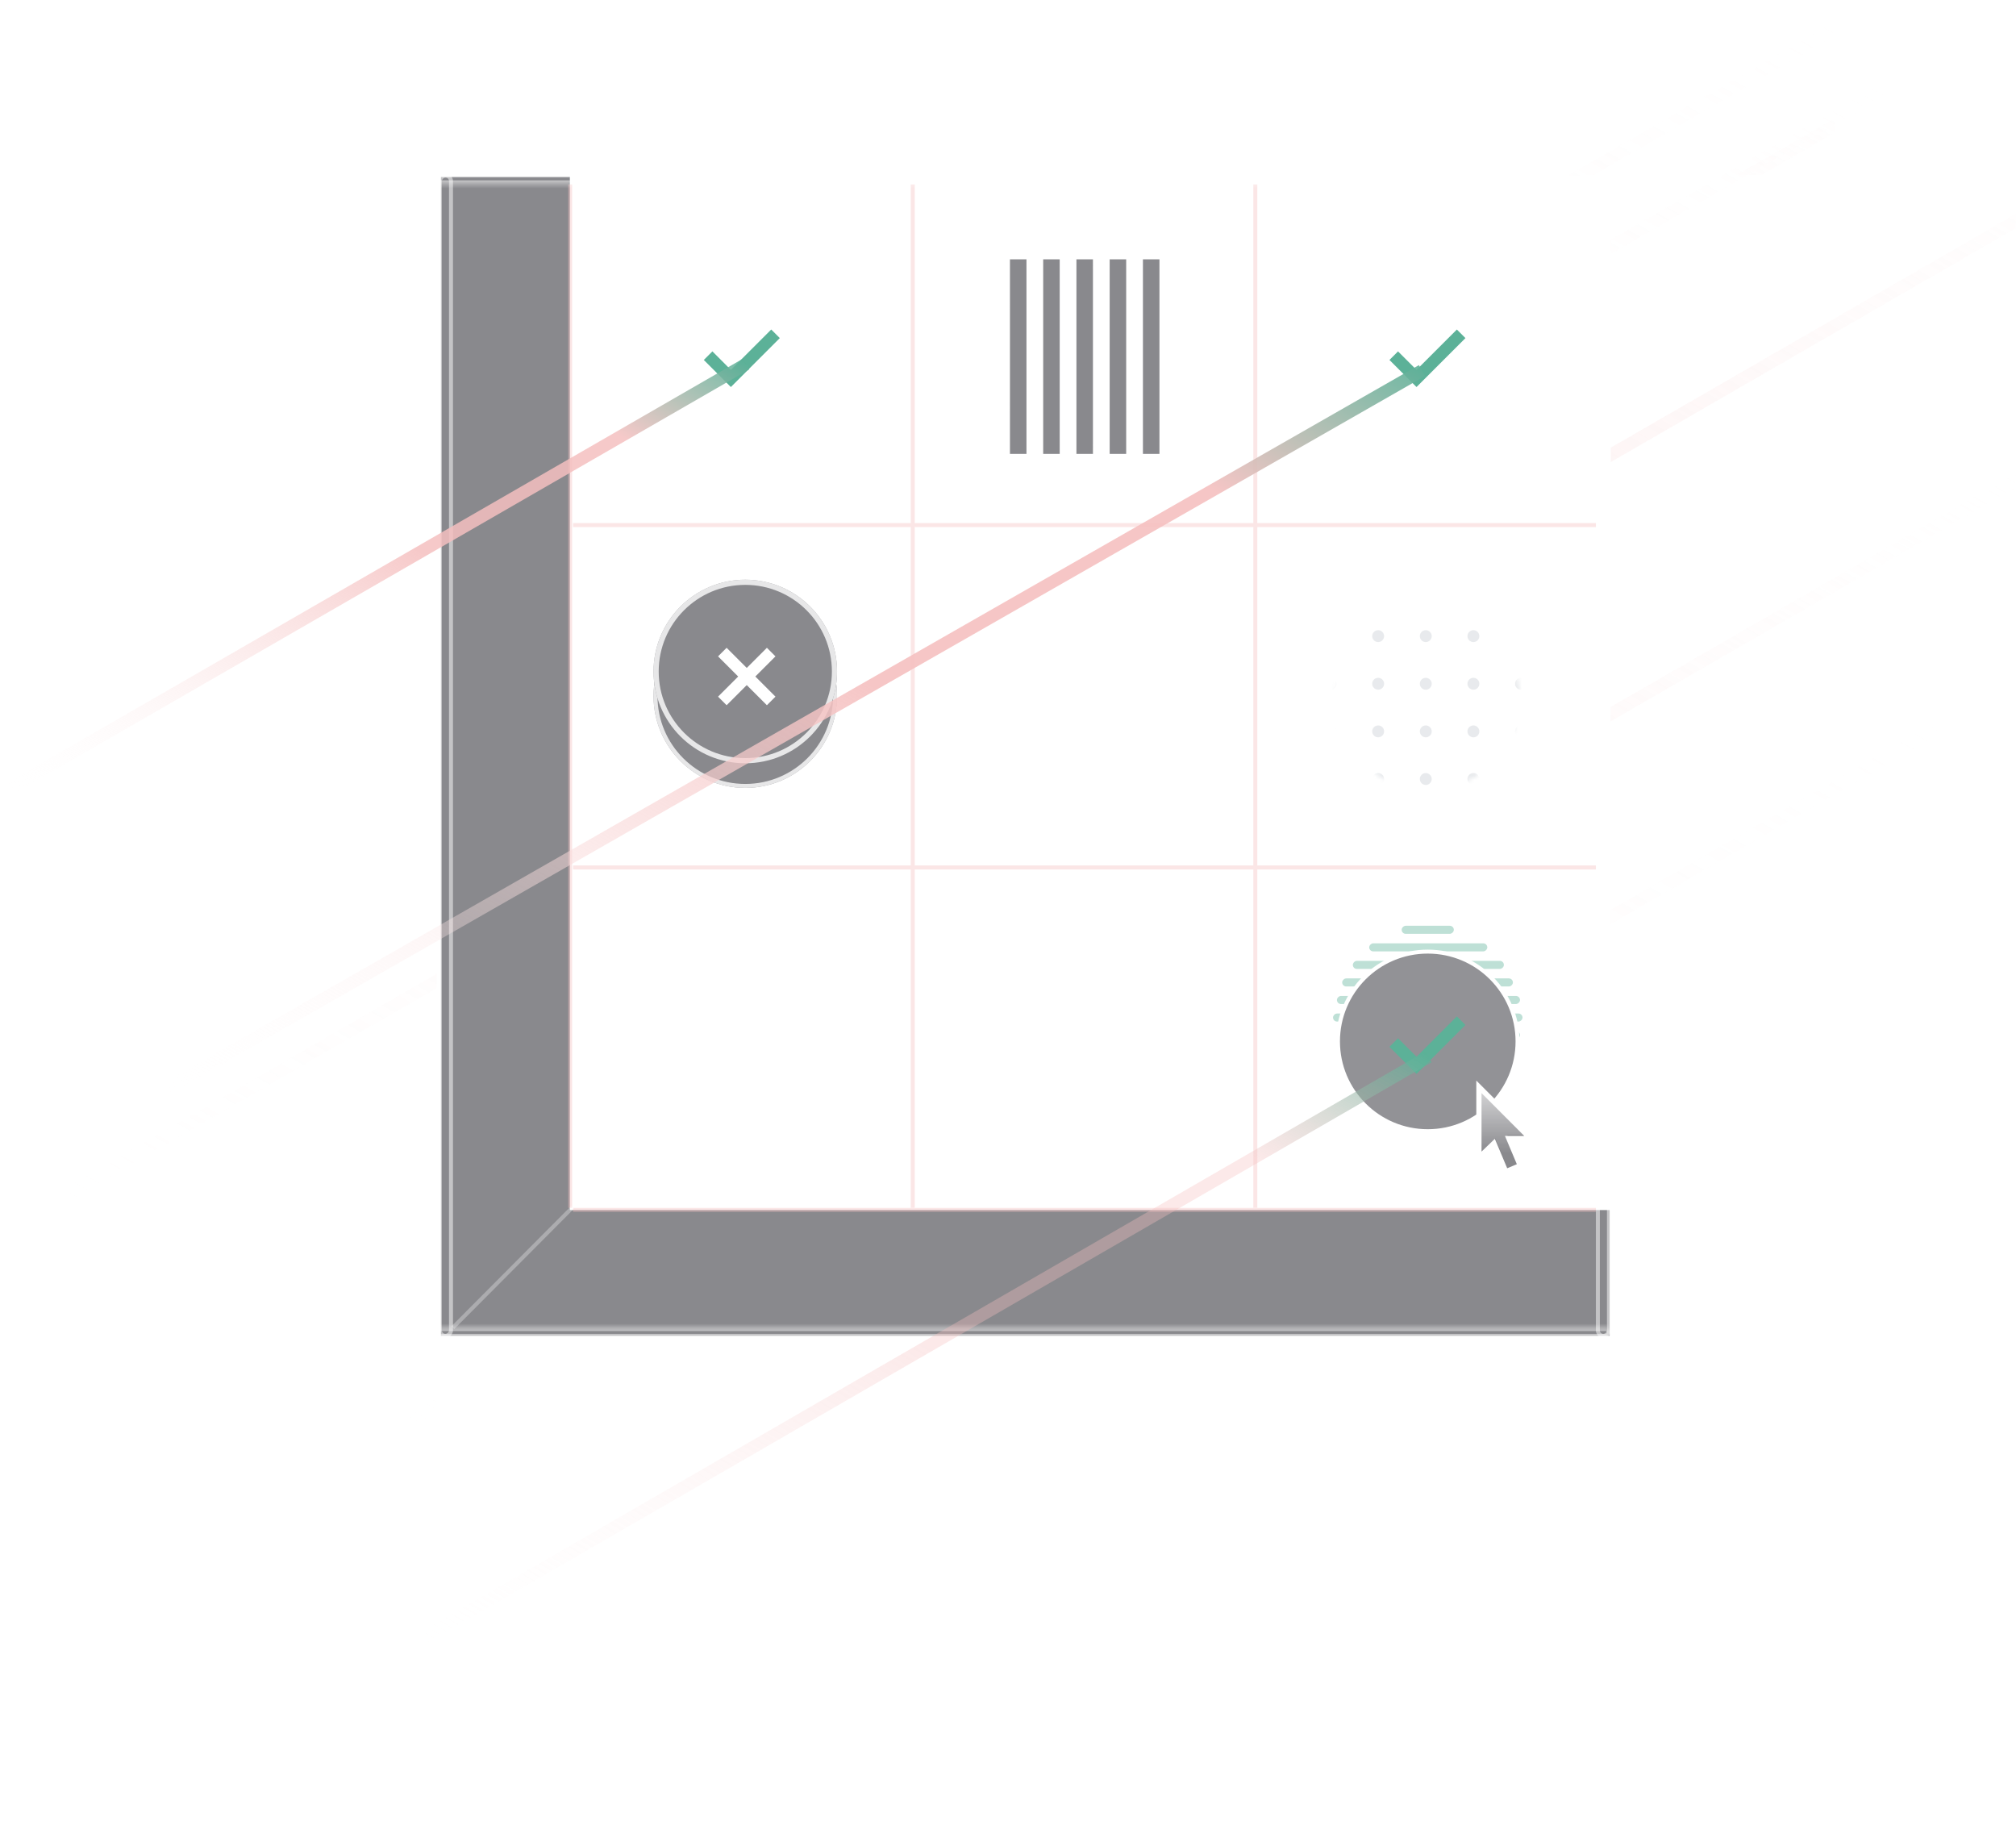 <svg width="508" height="463" viewBox="0 0 508 463" fill="none" xmlns="http://www.w3.org/2000/svg">
<rect x="145.01" y="46.601" width="86.324" height="86.269" fill="white" fill-opacity="0.05"/>
<rect x="316.533" y="46.601" width="86.324" height="86.269" fill="white" fill-opacity="0.05"/>
<rect x="316.533" y="218.066" width="86.324" height="86.269" fill="white" fill-opacity="0.05"/>
<path d="M111.101 336.563V44.505H143.597V304.882H405.607V336.563H111.101Z" fill="#14141C" fill-opacity="0.5"/>
<path fill-rule="evenodd" clip-rule="evenodd" d="M180.15 257.506L182.311 255.345L187.385 260.419L192.458 255.345L194.619 257.506L189.546 262.58L194.619 267.653L192.458 269.814L187.385 264.741L182.311 269.814L180.15 267.653L185.224 262.58L180.15 257.506Z" fill="white"/>
<g opacity="0.4">
<line x1="402.139" y1="304.836" x2="144.403" y2="304.836" stroke="#F5C0C0"/>
<line x1="402.139" y1="132.296" x2="144.403" y2="132.296" stroke="#F5C0C0"/>
<line x1="402.139" y1="218.565" x2="144.403" y2="218.565" stroke="#F5C0C0"/>
<line x1="143.672" y1="304.336" x2="143.672" y2="46.455" stroke="#F5C0C0"/>
<line x1="229.999" y1="304.333" x2="229.999" y2="46.455" stroke="#F5C0C0"/>
<line x1="316.323" y1="304.333" x2="316.323" y2="46.455" stroke="#F5C0C0"/>
</g>
<rect x="405.428" y="44.236" width="292.35" height="2.792" rx="1.396" transform="rotate(90 405.428 44.236)" stroke="white" stroke-opacity="0.5"/>
<rect x="113.642" y="44.236" width="292.35" height="2.792" rx="1.396" transform="rotate(90 113.642 44.236)" stroke="white" stroke-opacity="0.5"/>
<mask id="path-14-inside-1_6882_513" fill="white">
<path d="M404.569 334.366C405.319 334.366 405.928 334.974 405.928 335.725V335.725C405.928 336.476 405.319 337.085 404.569 337.085H110.35V334.366H404.569Z"/>
</mask>
<path d="M404.569 333.366C405.872 333.366 406.928 334.422 406.928 335.725C406.928 337.029 405.872 338.085 404.569 338.085V336.085C404.767 336.085 404.928 335.924 404.928 335.725C404.928 335.527 404.767 335.366 404.569 335.366V333.366ZM110.35 337.085V334.366V337.085ZM110.35 333.366H404.569C405.872 333.366 406.928 334.422 406.928 335.725H404.928C404.928 335.527 404.767 335.366 404.569 335.366H110.35V333.366ZM406.928 335.725C406.928 337.029 405.872 338.085 404.569 338.085H110.35V336.085H404.569C404.767 336.085 404.928 335.924 404.928 335.725H406.928Z" fill="white" fill-opacity="0.5" mask="url(#path-14-inside-1_6882_513)"/>
<mask id="path-16-inside-2_6882_513" fill="white">
<path d="M404.569 43.736C405.319 43.736 405.928 44.345 405.928 45.096V45.096C405.928 45.846 405.319 46.455 404.569 46.455H110.35V43.736H404.569Z"/>
</mask>
<path d="M404.569 42.736C405.872 42.736 406.928 43.792 406.928 45.096C406.928 46.399 405.872 47.455 404.569 47.455V45.455C404.767 45.455 404.928 45.294 404.928 45.096C404.928 44.897 404.767 44.736 404.569 44.736V42.736ZM110.35 46.455V43.736V46.455ZM110.35 42.736H404.569C405.872 42.736 406.928 43.792 406.928 45.096H404.928C404.928 44.897 404.767 44.736 404.569 44.736H110.35V42.736ZM406.928 45.096C406.928 46.399 405.872 47.455 404.569 47.455H110.35V45.455H404.569C404.767 45.455 404.928 45.294 404.928 45.096H406.928Z" fill="white" fill-opacity="0.5" mask="url(#path-16-inside-2_6882_513)"/>
<g opacity="0.5">
<rect opacity="0.8" x="335.904" y="257.39" width="2.032" height="47.741" rx="1.016" transform="rotate(-90 335.904 257.39)" fill="#5CB198"/>
<rect opacity="0.8" x="336.887" y="252.969" width="2.032" height="46.127" rx="1.016" transform="rotate(-90 336.887 252.969)" fill="#5CB198"/>
<rect opacity="0.8" x="338.209" y="248.547" width="2.032" height="43.02" rx="1.016" transform="rotate(-90 338.209 248.547)" fill="#5CB198"/>
<rect opacity="0.8" x="340.896" y="244.126" width="2.032" height="38.061" rx="1.016" transform="rotate(-90 340.896 244.126)" fill="#5CB198"/>
<rect opacity="0.8" x="338.209" y="266.233" width="2.032" height="43.02" rx="1.016" transform="rotate(-90 338.209 266.233)" fill="#5CB198"/>
<rect opacity="0.8" x="340.896" y="270.655" width="2.032" height="38.061" rx="1.016" transform="rotate(-90 340.896 270.655)" fill="#5CB198"/>
<rect opacity="0.8" x="345.02" y="275.076" width="2.032" height="29.756" rx="1.016" transform="rotate(-90 345.02 275.076)" fill="#5CB198"/>
<rect opacity="0.8" x="353.2" y="279.498" width="2.032" height="13.141" rx="1.016" transform="rotate(-90 353.2 279.498)" fill="#5CB198"/>
<rect opacity="0.8" x="345.02" y="239.705" width="2.032" height="29.756" rx="1.016" transform="rotate(-90 345.02 239.705)" fill="#5CB198"/>
<rect opacity="0.8" x="353.2" y="235.283" width="2.032" height="13.141" rx="1.016" transform="rotate(-90 353.2 235.283)" fill="#5CB198"/>
<rect opacity="0.8" x="336.887" y="261.812" width="2.032" height="46.127" rx="1.016" transform="rotate(-90 336.887 261.812)" fill="#5CB198"/>
<mask id="mask0_6882_513" style="mask-type:alpha" maskUnits="userSpaceOnUse" x="336" y="152" width="47" height="48">
<path d="M359.755 198.622C347.233 198.622 337.082 188.471 337.082 175.949C337.082 163.426 347.233 153.275 359.755 153.275C372.278 153.275 382.429 163.426 382.429 175.949C382.429 188.471 372.278 198.622 359.755 198.622Z" fill="white" stroke="white" stroke-width="0.9"/>
</mask>
<g mask="url(#mask0_6882_513)">
<g clip-path="url(#clip0_6882_513)">
<g clip-path="url(#clip1_6882_513)">
<circle cx="383.274" cy="160.275" r="1.5" transform="rotate(90 383.274 160.275)" fill="#D2D6DB"/>
<circle cx="383.274" cy="172.275" r="1.5" transform="rotate(90 383.274 172.275)" fill="#D2D6DB"/>
<circle cx="383.274" cy="184.275" r="1.5" transform="rotate(90 383.274 184.275)" fill="#D2D6DB"/>
<circle cx="383.274" cy="196.275" r="1.5" transform="rotate(90 383.274 196.275)" fill="#D2D6DB"/>
</g>
<g clip-path="url(#clip2_6882_513)">
<circle cx="371.274" cy="160.275" r="1.5" transform="rotate(90 371.274 160.275)" fill="#D2D6DB"/>
<circle cx="371.274" cy="172.275" r="1.5" transform="rotate(90 371.274 172.275)" fill="#D2D6DB"/>
<circle cx="371.274" cy="184.275" r="1.5" transform="rotate(90 371.274 184.275)" fill="#D2D6DB"/>
<circle cx="371.274" cy="196.275" r="1.5" transform="rotate(90 371.274 196.275)" fill="#D2D6DB"/>
</g>
<g clip-path="url(#clip3_6882_513)">
<circle cx="359.274" cy="160.275" r="1.5" transform="rotate(90 359.274 160.275)" fill="#D2D6DB"/>
<circle cx="359.274" cy="172.275" r="1.5" transform="rotate(90 359.274 172.275)" fill="#D2D6DB"/>
<circle cx="359.274" cy="184.275" r="1.5" transform="rotate(90 359.274 184.275)" fill="#D2D6DB"/>
<circle cx="359.274" cy="196.275" r="1.5" transform="rotate(90 359.274 196.275)" fill="#D2D6DB"/>
</g>
<g clip-path="url(#clip4_6882_513)">
<circle cx="347.274" cy="160.275" r="1.5" transform="rotate(90 347.274 160.275)" fill="#D2D6DB"/>
<circle cx="347.274" cy="172.275" r="1.5" transform="rotate(90 347.274 172.275)" fill="#D2D6DB"/>
<circle cx="347.274" cy="184.275" r="1.5" transform="rotate(90 347.274 184.275)" fill="#D2D6DB"/>
<circle cx="347.274" cy="196.275" r="1.5" transform="rotate(90 347.274 196.275)" fill="#D2D6DB"/>
</g>
<g clip-path="url(#clip5_6882_513)">
<circle cx="335.274" cy="160.275" r="1.5" transform="rotate(90 335.274 160.275)" fill="#D2D6DB"/>
<circle cx="335.274" cy="172.275" r="1.5" transform="rotate(90 335.274 172.275)" fill="#D2D6DB"/>
<circle cx="335.274" cy="184.275" r="1.5" transform="rotate(90 335.274 184.275)" fill="#D2D6DB"/>
<circle cx="335.274" cy="196.275" r="1.5" transform="rotate(90 335.274 196.275)" fill="#D2D6DB"/>
</g>
</g>
</g>
<path opacity="0.9" d="M359.772 109.469C348.934 109.469 340.149 100.683 340.149 89.846C340.149 79.008 348.934 70.222 359.772 70.222C370.61 70.222 379.396 79.008 379.396 89.846C379.396 100.683 370.61 109.469 359.772 109.469Z" stroke="white" stroke-opacity="0.3" stroke-width="7"/>
<path d="M192.288 112.335C191.125 112.613 189.928 112.804 188.704 112.899L188.645 112.151C188.066 112.196 187.479 112.219 186.887 112.219C186.296 112.219 185.709 112.196 185.13 112.151L185.071 112.899C183.847 112.804 182.65 112.613 181.487 112.335L181.662 111.606C180.512 111.331 179.397 110.967 178.323 110.522L178.036 111.215C176.911 110.748 175.831 110.195 174.804 109.565L175.197 108.926C174.195 108.311 173.246 107.619 172.357 106.859L171.87 107.429C170.949 106.642 170.091 105.784 169.304 104.863L169.874 104.376C169.114 103.487 168.422 102.538 167.808 101.537L167.169 101.929C166.538 100.902 165.985 99.822 165.519 98.697L166.211 98.41C165.766 97.337 165.403 96.221 165.127 95.072L164.398 95.246C164.12 94.083 163.929 92.886 163.834 91.662L164.582 91.604C164.537 91.024 164.514 90.437 164.514 89.846C164.514 89.254 164.537 88.668 164.582 88.088L163.834 88.03C163.929 86.806 164.12 85.608 164.398 84.445L165.127 84.62C165.403 83.47 165.766 82.355 166.211 81.282L165.519 80.994C165.985 79.869 166.538 78.789 167.169 77.762L167.808 78.155C168.422 77.153 169.114 76.204 169.874 75.315L169.304 74.828C170.091 73.907 170.949 73.049 171.87 72.262L172.357 72.832C173.246 72.072 174.195 71.381 175.197 70.766L174.804 70.127C175.831 69.496 176.911 68.943 178.036 68.477L178.323 69.17C179.397 68.725 180.512 68.361 181.662 68.086L181.487 67.356C182.65 67.078 183.847 66.888 185.071 66.792L185.13 67.54C185.709 67.495 186.296 67.472 186.887 67.472C187.479 67.472 188.066 67.495 188.645 67.54L188.704 66.792C189.928 66.888 191.125 67.078 192.288 67.356L192.113 68.086C193.263 68.361 194.378 68.725 195.452 69.17L195.739 68.477C196.864 68.943 197.944 69.496 198.971 70.127L198.578 70.766C199.58 71.381 200.529 72.072 201.418 72.832L201.905 72.262C202.826 73.049 203.684 73.907 204.471 74.828L203.901 75.315C204.661 76.204 205.353 77.153 205.967 78.155L206.606 77.762C207.237 78.789 207.79 79.869 208.256 80.994L207.564 81.282C208.009 82.355 208.372 83.47 208.648 84.62L209.377 84.445C209.655 85.608 209.846 86.806 209.941 88.03L209.193 88.088C209.238 88.668 209.261 89.254 209.261 89.846C209.261 90.437 209.238 91.024 209.193 91.604L209.941 91.662C209.846 92.886 209.655 94.083 209.377 95.246L208.648 95.072C208.372 96.221 208.009 97.337 207.564 98.41L208.256 98.697C207.79 99.822 207.237 100.902 206.606 101.929L205.967 101.537C205.353 102.538 204.661 103.487 203.901 104.376L204.471 104.863C203.684 105.784 202.826 106.642 201.905 107.429L201.418 106.859C200.529 107.619 199.58 108.311 198.578 108.926L198.971 109.565C197.944 110.195 196.864 110.748 195.739 111.215L195.452 110.522C194.378 110.967 193.263 111.331 192.113 111.606L192.288 112.335Z" stroke="white" stroke-width="1.5" stroke-dasharray="4 4"/>
<circle cx="273.775" cy="176.115" r="22.674" stroke="white" stroke-opacity="0.8" stroke-width="0.9"/>
<circle cx="273.774" cy="176.115" r="7.373" stroke="white" stroke-width="8"/>
<ellipse cx="2.205" cy="2.205" rx="2.205" ry="2.205" transform="matrix(-1 0 0 1 275.978 156.635)" fill="white"/>
<ellipse cx="2.205" cy="2.205" rx="2.205" ry="2.205" transform="matrix(-1 0 0 1 275.978 191.027)" fill="white"/>
<circle cx="283.718" cy="262.386" r="2.569" transform="rotate(90 283.718 262.386)" fill="white"/>
<circle cx="283.718" cy="280.14" r="2.569" transform="rotate(90 283.718 280.14)" fill="white"/>
<circle cx="283.718" cy="244.632" r="2.569" transform="rotate(90 283.718 244.632)" fill="white"/>
<circle cx="273.453" cy="280.14" r="2.569" transform="rotate(90 273.453 280.14)" fill="white"/>
<circle cx="273.453" cy="244.632" r="2.569" transform="rotate(90 273.453 244.632)" fill="white"/>
<circle cx="263.183" cy="280.14" r="2.569" transform="rotate(90 263.183 280.14)" fill="white"/>
<circle cx="263.183" cy="244.632" r="2.569" transform="rotate(90 263.183 244.632)" fill="white"/>
<circle cx="288.855" cy="253.512" r="2.569" transform="rotate(90 288.855 253.512)" fill="white"/>
<circle cx="278.582" cy="253.512" r="2.569" transform="rotate(90 278.582 253.512)" fill="white"/>
<circle cx="268.305" cy="253.512" r="2.569" transform="rotate(90 268.305 253.512)" fill="white"/>
<circle cx="257.77" cy="253.512" r="2.569" transform="rotate(90 257.77 253.512)" fill="white"/>
<circle cx="288.855" cy="271.261" r="2.569" transform="rotate(90 288.855 271.261)" fill="white"/>
<circle cx="278.582" cy="271.261" r="2.569" transform="rotate(90 278.582 271.261)" fill="white"/>
<circle cx="268.305" cy="271.261" r="2.569" transform="rotate(90 268.305 271.261)" fill="white"/>
<circle cx="257.77" cy="271.261" r="2.569" transform="rotate(90 257.77 271.261)" fill="white"/>
<circle cx="273.442" cy="262.386" r="2.569" transform="rotate(90 273.442 262.386)" fill="white"/>
<circle cx="263.163" cy="262.386" r="2.569" transform="rotate(90 263.163 262.386)" fill="white"/>
<circle cx="252.893" cy="262.386" r="2.569" transform="rotate(90 252.893 262.386)" fill="white"/>
<circle cx="293.997" cy="262.386" r="2.569" transform="rotate(90 293.997 262.386)" fill="white"/>
<path d="M359.772 285.01C347.278 285.01 337.149 274.881 337.149 262.387C337.149 249.892 347.278 239.763 359.772 239.763C372.267 239.763 382.396 249.892 382.396 262.387C382.396 274.881 372.267 285.01 359.772 285.01Z" fill="#25252D" stroke="white"/>
<ellipse cx="187.803" cy="175.395" rx="23.123" ry="23.123" transform="rotate(90 187.803 175.395)" fill="#14141C"/>
<path d="M187.803 198.018C175.308 198.018 165.179 187.89 165.179 175.395C165.179 162.9 175.308 152.771 187.803 152.771C200.297 152.771 210.426 162.9 210.426 175.395C210.426 187.89 200.297 198.018 187.803 198.018Z" stroke="white" stroke-opacity="0.8"/>
<ellipse cx="187.803" cy="169.185" rx="23.123" ry="23.123" transform="rotate(90 187.803 169.185)" fill="#14141C"/>
<path d="M187.803 191.658C175.391 191.658 165.329 181.596 165.329 169.185C165.329 156.773 175.391 146.711 187.803 146.711C200.214 146.711 210.276 156.773 210.276 169.185C210.276 181.596 200.214 191.658 187.803 191.658Z" stroke="white" stroke-opacity="0.8" stroke-width="1.3"/>
<g filter="url(#filter0_d_6882_513)">
<path fill-rule="evenodd" clip-rule="evenodd" d="M372.006 271.25V292.349L376.252 288.226L379.223 295.263L383.972 293.24L381.204 286.558H387.276L372.006 271.25Z" fill="white"/>
<path fill-rule="evenodd" clip-rule="evenodd" d="M373.323 289.153V274.414L384.08 285.195H379.218L382.219 292.327L379.789 293.347L376.669 285.924L373.323 289.153Z" fill="#14141C"/>
</g>
<path fill-rule="evenodd" clip-rule="evenodd" d="M372.848 290.623V273.216L385.552 285.947H379.805L383.35 294.372L380.481 295.576L376.796 286.812L372.848 290.623Z" fill="url(#paint0_linear_6882_513)" fill-opacity="0.7"/>
<path d="M187.114 285.056C174.591 285.056 164.44 274.905 164.44 262.383C164.44 249.861 174.591 239.709 187.114 239.709C199.636 239.709 209.787 249.861 209.787 262.383C209.787 274.905 199.636 285.056 187.114 285.056Z" stroke="white" stroke-opacity="0.8" stroke-width="0.9"/>
<g opacity="0.8">
<circle cx="187.117" cy="262.381" r="16.189" transform="rotate(90 187.117 262.381)" fill="white"/>
<circle cx="187.117" cy="262.381" r="15.739" transform="rotate(90 187.117 262.381)" stroke="white" stroke-opacity="0.3" stroke-width="0.9"/>
</g>
<path opacity="0.8" d="M295.997 89.736C295.997 102.258 285.846 112.409 273.323 112.409C260.801 112.409 250.65 102.258 250.65 89.736C250.65 77.214 260.801 67.062 273.323 67.062C285.846 67.062 295.997 77.214 295.997 89.736Z" fill="white" stroke="white" stroke-width="0.9"/>
<rect x="271.243" y="65.338" width="4.162" height="49.022" fill="#14141C"/>
<rect x="279.619" y="65.338" width="4.162" height="49.022" fill="#14141C"/>
<rect x="254.491" y="65.338" width="4.162" height="49.022" fill="#14141C"/>
<rect x="288.001" y="65.338" width="4.162" height="49.022" fill="#14141C"/>
<rect x="262.867" y="65.338" width="4.162" height="49.022" fill="#14141C"/>
</g>
<path fill-rule="evenodd" clip-rule="evenodd" d="M369.267 258.248L367.106 256.087L356.939 266.254L352.281 261.596L350.12 263.757L356.921 270.558L356.929 270.55L356.948 270.568L369.267 258.248Z" fill="#5CB198"/>
<path fill-rule="evenodd" clip-rule="evenodd" d="M369.267 85.184L367.106 83.023L356.939 93.19L352.281 88.532L350.12 90.693L356.921 97.494L356.929 97.486L356.948 97.504L369.267 85.184Z" fill="#5CB198"/>
<path fill-rule="evenodd" clip-rule="evenodd" d="M196.497 85.184L194.336 83.023L184.169 93.19L179.511 88.532L177.35 90.693L184.151 97.494L184.159 97.486L184.177 97.504L196.497 85.184Z" fill="#5CB198"/>
<path fill-rule="evenodd" clip-rule="evenodd" d="M180.937 165.376L183.098 163.215L188.171 168.289L193.245 163.215L195.406 165.376L190.332 170.45L195.406 175.523L193.245 177.684L188.171 172.611L183.098 177.684L180.937 175.523L186.01 170.45L180.937 165.376Z" fill="white"/>
<path d="M114.092 334.523L144.277 304.202" stroke="white" stroke-opacity="0.3"/>
<g opacity="0.7">
<g clip-path="url(#clip6_6882_513)">
<path d="M96.398 361.909L620.768 59.27" stroke="url(#paint1_linear_6882_513)" stroke-opacity="0.7" stroke-width="3.142"/>
<path d="M8.398 305.808L532.768 3.168" stroke="url(#paint2_linear_6882_513)" stroke-opacity="0.4" stroke-width="3.142"/>
<path d="M-116.625 556.946L619.569 131.724" stroke="url(#paint3_linear_6882_513)" stroke-opacity="0.3" stroke-width="3.142"/>
</g>
<g clip-path="url(#clip7_6882_513)">
<path d="M-11.39 305.038L512.979 2.399" stroke="url(#paint4_linear_6882_513)" stroke-opacity="0.7" stroke-width="3.142"/>
</g>
<g clip-path="url(#clip8_6882_513)">
<path d="M55.188 317.005L579.557 14.366" stroke="url(#paint5_linear_6882_513)" stroke-opacity="0.6" stroke-width="3.142"/>
<path d="M-179.836 554.041L556.358 128.82" stroke="url(#paint6_linear_6882_513)" stroke-opacity="0.4" stroke-width="3.142"/>
</g>
<g clip-path="url(#clip9_6882_513)">
<path d="M-50.266 303.088L474.103 0.449" stroke="url(#paint7_linear_6882_513)" stroke-opacity="0.4" stroke-width="3.142"/>
</g>
<g clip-path="url(#clip10_6882_513)">
<path d="M-4.786 416.941L519.584 114.302" stroke="url(#paint8_linear_6882_513)" stroke-opacity="0.7" stroke-width="3.142"/>
<path d="M-239.809 603.977L496.385 178.756" stroke="url(#paint9_linear_6882_513)" stroke-opacity="0.7" stroke-width="3.142"/>
<path d="M-256.809 444.977L479.385 19.756" stroke="url(#paint10_linear_6882_513)" stroke-width="3.142"/>
</g>
</g>
<path d="M42.313 274.083L358.319 93.359" stroke="url(#paint11_linear_6882_513)" stroke-opacity="0.9" stroke-width="3.142"/>
<path d="M-0.426 200.372L188.018 91.715" stroke="url(#paint12_linear_6882_513)" stroke-opacity="0.85" stroke-width="3.142"/>
<path d="M23.229 460.845L359.962 266.289" stroke="url(#paint13_linear_6882_513)" stroke-opacity="0.7" stroke-width="3.142"/>
<defs>
<filter id="filter0_d_6882_513" x="370.006" y="270.25" width="19.27" height="28.012" filterUnits="userSpaceOnUse" color-interpolation-filters="sRGB">
<feFlood flood-opacity="0" result="BackgroundImageFix"/>
<feColorMatrix in="SourceAlpha" type="matrix" values="0 0 0 0 0 0 0 0 0 0 0 0 0 0 0 0 0 0 127 0" result="hardAlpha"/>
<feOffset dy="1"/>
<feGaussianBlur stdDeviation="1"/>
<feColorMatrix type="matrix" values="0 0 0 0 0.063 0 0 0 0 0.086 0 0 0 0 0.102 0 0 0 0.4 0"/>
<feBlend mode="normal" in2="BackgroundImageFix" result="effect1_dropShadow_6882_513"/>
<feBlend mode="normal" in="SourceGraphic" in2="effect1_dropShadow_6882_513" result="shape"/>
</filter>
<linearGradient id="paint0_linear_6882_513" x1="379.2" y1="273.216" x2="379.2" y2="290.618" gradientUnits="userSpaceOnUse">
<stop stop-color="white"/>
<stop offset="1" stop-color="white" stop-opacity="0"/>
</linearGradient>
<linearGradient id="paint1_linear_6882_513" x1="100.496" y1="362.001" x2="359.548" y2="-90.41" gradientUnits="userSpaceOnUse">
<stop stop-color="white" stop-opacity="0"/>
<stop offset="0.56" stop-color="#F5C0C0"/>
<stop offset="0.83" stop-color="#F5C0C0"/>
<stop offset="1" stop-color="#89898D"/>
</linearGradient>
<linearGradient id="paint2_linear_6882_513" x1="12.496" y1="305.9" x2="271.548" y2="-146.512" gradientUnits="userSpaceOnUse">
<stop stop-color="white" stop-opacity="0"/>
<stop offset="0.56" stop-color="#F5C0C0"/>
<stop offset="0.83" stop-color="#F5C0C0"/>
<stop offset="1" stop-color="#89898D"/>
</linearGradient>
<linearGradient id="paint3_linear_6882_513" x1="3.353" y1="486.44" x2="311.761" y2="-46.502" gradientUnits="userSpaceOnUse">
<stop stop-color="white" stop-opacity="0"/>
<stop offset="0.51" stop-color="#F5C0C0" stop-opacity="0.5"/>
<stop offset="0.83" stop-color="#F5C0C0" stop-opacity="0.5"/>
<stop offset="1" stop-color="#89898D"/>
</linearGradient>
<linearGradient id="paint4_linear_6882_513" x1="-7.292" y1="305.13" x2="251.759" y2="-147.281" gradientUnits="userSpaceOnUse">
<stop stop-color="#89898D"/>
<stop offset="0.17" stop-color="#F5C0C0"/>
<stop offset="0.44" stop-color="#F5C0C0"/>
<stop offset="1" stop-color="white" stop-opacity="0"/>
</linearGradient>
<linearGradient id="paint5_linear_6882_513" x1="59.286" y1="317.097" x2="318.337" y2="-135.315" gradientUnits="userSpaceOnUse">
<stop stop-color="#89898D"/>
<stop offset="0.17" stop-color="#F5C0C0"/>
<stop offset="0.44" stop-color="#F5C0C0"/>
<stop offset="1" stop-color="white" stop-opacity="0"/>
</linearGradient>
<linearGradient id="paint6_linear_6882_513" x1="-59.858" y1="483.536" x2="248.55" y2="-49.406" gradientUnits="userSpaceOnUse">
<stop stop-color="#89898D"/>
<stop offset="0.17" stop-color="#F5C0C0" stop-opacity="0.5"/>
<stop offset="0.49" stop-color="#F5C0C0" stop-opacity="0.5"/>
<stop offset="1" stop-color="white" stop-opacity="0"/>
</linearGradient>
<linearGradient id="paint7_linear_6882_513" x1="-46.168" y1="303.181" x2="212.883" y2="-149.231" gradientUnits="userSpaceOnUse">
<stop stop-color="#89898D"/>
<stop offset="0.17" stop-color="#F5C0C0"/>
<stop offset="0.44" stop-color="#F5C0C0"/>
<stop offset="1" stop-color="white" stop-opacity="0"/>
</linearGradient>
<linearGradient id="paint8_linear_6882_513" x1="-0.688" y1="417.033" x2="258.364" y2="-35.379" gradientUnits="userSpaceOnUse">
<stop stop-color="#89898D"/>
<stop offset="0.17" stop-color="#F5C0C0"/>
<stop offset="0.44" stop-color="#F5C0C0"/>
<stop offset="1" stop-color="white" stop-opacity="0"/>
</linearGradient>
<linearGradient id="paint9_linear_6882_513" x1="-119.831" y1="533.472" x2="188.577" y2="0.53" gradientUnits="userSpaceOnUse">
<stop stop-color="#89898D"/>
<stop offset="0.17" stop-color="#F5C0C0" stop-opacity="0.5"/>
<stop offset="0.49" stop-color="#F5C0C0" stop-opacity="0.5"/>
<stop offset="1" stop-color="white" stop-opacity="0"/>
</linearGradient>
<linearGradient id="paint10_linear_6882_513" x1="-136.831" y1="374.472" x2="171.577" y2="-158.47" gradientUnits="userSpaceOnUse">
<stop stop-color="#89898D"/>
<stop offset="0.17" stop-color="#F5C0C0" stop-opacity="0.5"/>
<stop offset="0.49" stop-color="#F5C0C0" stop-opacity="0.5"/>
<stop offset="1" stop-color="white" stop-opacity="0"/>
</linearGradient>
<linearGradient id="paint11_linear_6882_513" x1="40.416" y1="275.812" x2="199.255" y2="-0.26" gradientUnits="userSpaceOnUse">
<stop stop-color="white" stop-opacity="0"/>
<stop offset="0.56" stop-color="#F5C0C0"/>
<stop offset="0.83" stop-color="#F5C0C0"/>
<stop offset="1" stop-color="#5CB198"/>
</linearGradient>
<linearGradient id="paint12_linear_6882_513" x1="2.258" y1="200.427" x2="94.433" y2="38.35" gradientUnits="userSpaceOnUse">
<stop stop-color="white" stop-opacity="0"/>
<stop offset="0.56" stop-color="#F5C0C0"/>
<stop offset="0.83" stop-color="#F5C0C0"/>
<stop offset="1" stop-color="#5CB198"/>
</linearGradient>
<linearGradient id="paint13_linear_6882_513" x1="102.089" y1="414.469" x2="231.323" y2="191.672" gradientUnits="userSpaceOnUse">
<stop stop-color="white" stop-opacity="0"/>
<stop offset="0.51" stop-color="#F5C0C0" stop-opacity="0.5"/>
<stop offset="0.83" stop-color="#F5C0C0" stop-opacity="0.5"/>
<stop offset="1" stop-color="#5CB198"/>
</linearGradient>
<clipPath id="clip0_6882_513">
<rect width="643.801" height="139.161" fill="white" transform="matrix(0 1 -1 0 396.774 -213.225)"/>
</clipPath>
<clipPath id="clip1_6882_513">
<rect width="902" height="12" fill="white" transform="matrix(0 1 -1 0 384.774 -213.225)"/>
</clipPath>
<clipPath id="clip2_6882_513">
<rect width="902" height="12" fill="white" transform="matrix(0 1 -1 0 372.774 -213.225)"/>
</clipPath>
<clipPath id="clip3_6882_513">
<rect width="902" height="12" fill="white" transform="matrix(0 1 -1 0 360.774 -213.225)"/>
</clipPath>
<clipPath id="clip4_6882_513">
<rect width="902" height="12" fill="white" transform="matrix(0 1 -1 0 348.774 -213.225)"/>
</clipPath>
<clipPath id="clip5_6882_513">
<rect width="902" height="12" fill="white" transform="matrix(0 1 -1 0 336.774 -213.225)"/>
</clipPath>
<clipPath id="clip6_6882_513">
<rect width="112.094" height="229.47" fill="white" transform="translate(-2.008 149.617)"/>
</clipPath>
<clipPath id="clip7_6882_513">
<rect width="137.917" height="62.209" fill="white" transform="translate(324.297 -18.231)"/>
</clipPath>
<clipPath id="clip8_6882_513">
<rect width="102.117" height="131.461" fill="white" transform="translate(405.875 14.635)"/>
</clipPath>
<clipPath id="clip9_6882_513">
<rect width="276.459" height="62.487" fill="white" transform="translate(185.452 -18.316)"/>
</clipPath>
<clipPath id="clip10_6882_513">
<rect width="102.141" height="322.137" fill="white" transform="translate(405.847 14.855)"/>
</clipPath>
</defs>
</svg>

